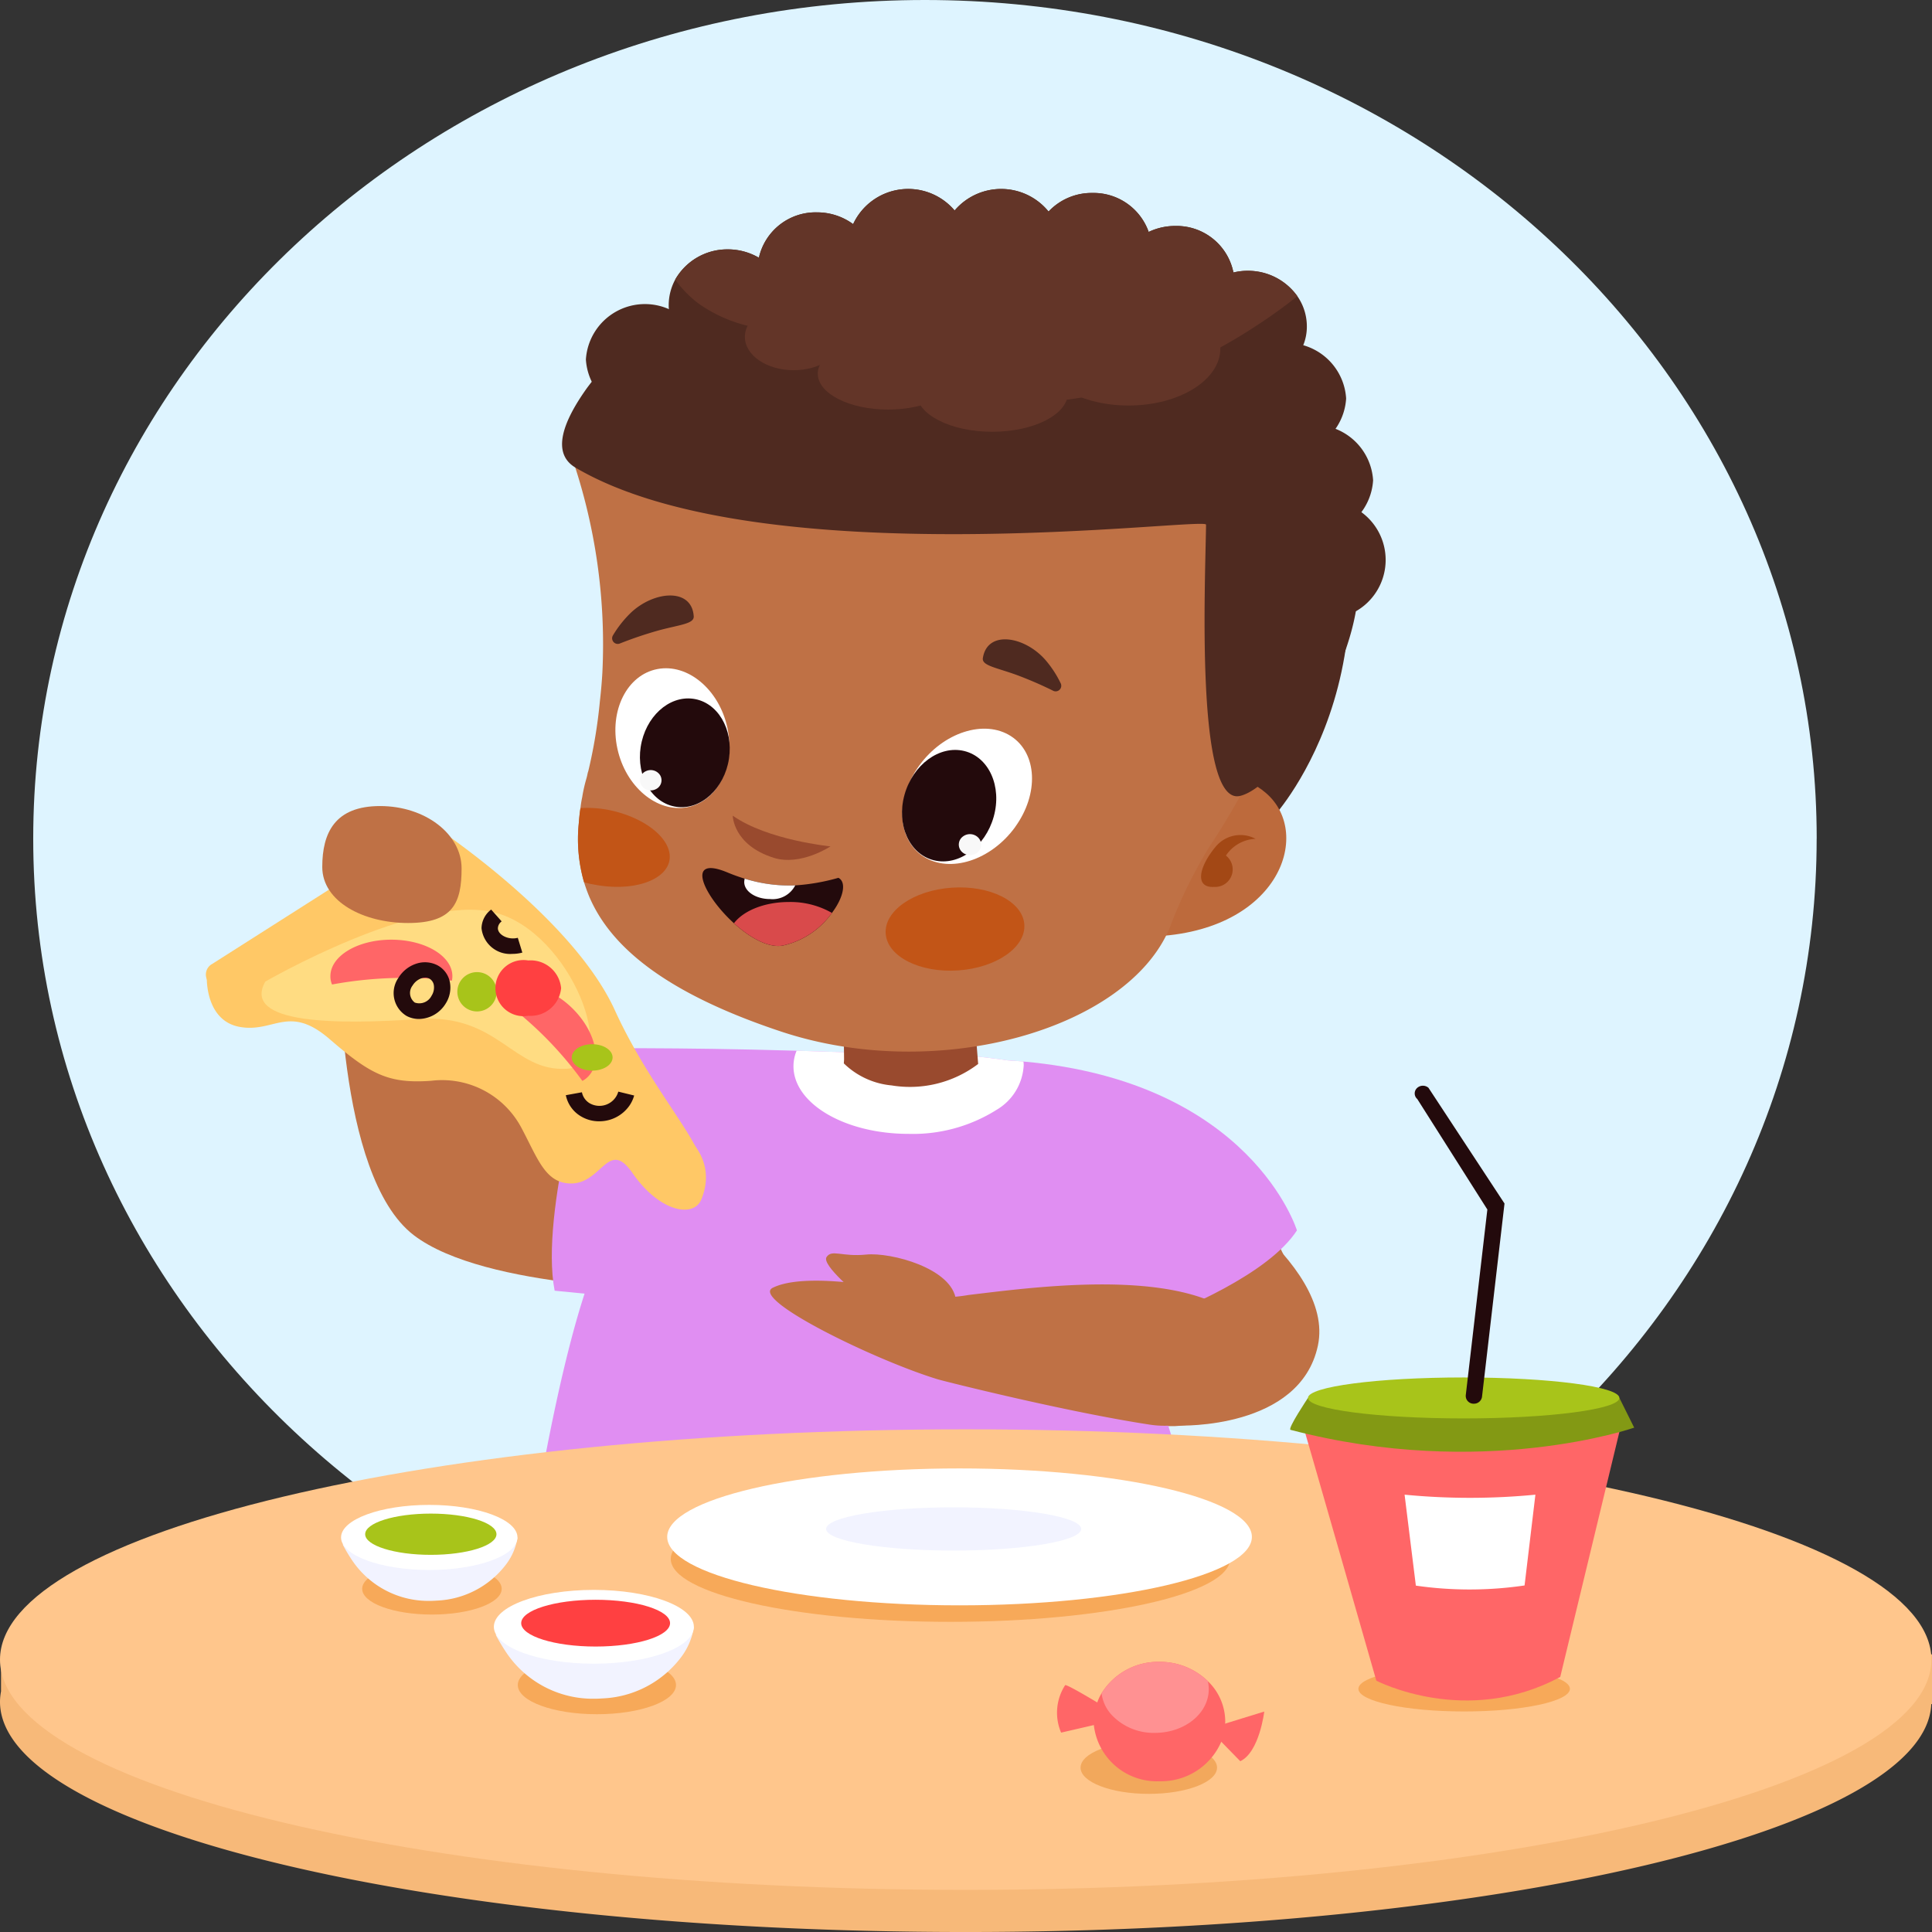 <svg id="Groupe_9" data-name="Groupe 9" xmlns="http://www.w3.org/2000/svg" xmlns:xlink="http://www.w3.org/1999/xlink" width="190" height="190" viewBox="0 0 190 190">
  <rect x="0" y="0" width="190" height="190" fill="#333333" stroke="none"/>
  <defs>
    <clipPath id="clip-path">
      <rect id="Rectangle_139" data-name="Rectangle 139" width="190" height="190" fill="none"/>
    </clipPath>
  </defs>
  <g id="Groupe_8" data-name="Groupe 8" clip-path="url(#clip-path)">
    <path id="Tracé_254" data-name="Tracé 254" d="M177.538,82.473c0,45.549-39.263,82.473-87.7,82.473S2.148,128.021,2.148,82.473,41.409,0,89.842,0s87.7,36.924,87.7,82.473" transform="translate(1.119)" fill="#def4ff"/>
    <path id="Tracé_255" data-name="Tracé 255" d="M86.39,83.948c0,.535,11.8,15.106-4.121,20.72S71.75,85.954,74.875,82.077,86.39,83.948,86.39,83.948" transform="translate(37.208 34.752)" fill="#bf7145"/>
    <path id="Tracé_256" data-name="Tracé 256" d="M77.356,105.519s11.879.413,13.638-7.862-13.344-17.1-13.344-17.1-7.773,21.929-.294,24.963" transform="translate(38.613 34.676)" fill="#bf7145"/>
    <path id="Tracé_257" data-name="Tracé 257" d="M94.328,89.634c-2.771,4.257-11.157,7.793-15.214,9.318-1.361.511-2.239.791-2.239.791l.545.255-13.668-.988L64.8,77.768l.236-4.9c.272.011.557.023.853.046.062,0,.135.013.2.013.458.034.9.057,1.335.1,22.437,2,26.9,16.6,26.9,16.6" transform="translate(33.218 31.368)" fill="#e08ef2"/>
    <path id="Tracé_258" data-name="Tracé 258" d="M21.934,66.2s-.37,22.242,7.325,28.146c7.038,5.4,26.112,5.364,26.112,5.364l9.671-21s-18.154-2.39-27.656,1.881c0,0-6.837-17.357-8.478-17.569s-7.179,1.91-6.974,3.181" transform="translate(11.426 27.121)" fill="#bf7145"/>
    <path id="Tracé_259" data-name="Tracé 259" d="M79.667,73.218l-.236,4.9L78.38,99.356l-27.8-2.013L38.9,96.2l-2.943-.29c-1.5-7.734,3.524-23.823,3.524-23.823s8.127-.127,20.274.222c2.709.082,5.628.175,8.694.313h.012c3.55.152,7.31.349,11.207.594" transform="translate(18.589 31.022)" fill="#e08ef2"/>
    <path id="Tracé_260" data-name="Tracé 260" d="M105.747,132.317c-40.706,9.654-72.482-1.244-72.482-1.244s2.808-22.462,6.89-35.013c.333-1.081.692-2.083,1.063-3,4.775-11.9,13.172-15.681,14.2-17.751A25.84,25.84,0,0,1,60.7,73.632a56.136,56.136,0,0,1,9-1.152h.012a63.673,63.673,0,0,1,12.059.639c.062.011.137.011.2.023.446.059.9.1,1.349.175.532.07,1.063.14,1.62.222a32.216,32.216,0,0,1,7.843,2.129c-.248,8.178,1.4,18.646,1.979,22.171.075.431.148.873.234,1.315,2.475,13.2,11.467,32.989,10.749,33.164" transform="translate(17.333 31.166)" fill="#e08ef2"/>
    <path id="Tracé_261" data-name="Tracé 261" d="M13.879,70.356,34.76,57.073a1.355,1.355,0,0,1,1.483.02c2.91,2,13.641,9.774,17.293,17.789C57.778,84.191,64.5,90.175,61.313,91.5c-3.06,1.28-23.47-13.139-47.054-18.969a1.19,1.19,0,0,1-.38-2.18" transform="translate(6.935 24.476)" fill="#ffc866"/>
    <path id="Tracé_262" data-name="Tracé 262" d="M13.372,67.23s-.144,4.214,3.237,4.821,4.828-2.272,8.852,1.21,5.8,4.39,9.98,4.088a8.827,8.827,0,0,1,8.877,4.64c1.609,3.028,2.335,5.391,4.79,5.46,3.133.086,3.724-4.5,6.133-1.018,2.621,3.791,5.99,4.464,6.767,2.578.989-2.4.8-5.908-5.318-8.633S13.854,67.23,13.372,67.23" transform="translate(6.967 28.939)" fill="#ffc866"/>
    <path id="Tracé_263" data-name="Tracé 263" d="M17.278,69.612s15-8.68,22.536-6.8,12.526,15.018,7.16,15.37-6.712-5.434-14.585-4.888-17.481.546-15.11-3.678" transform="translate(8.811 26.921)" fill="#ffdc82"/>
    <path id="Tracé_264" data-name="Tracé 264" d="M33.357,68.192a1.949,1.949,0,0,1-.049.439,39.5,39.5,0,0,0-11.785.379,1.991,1.991,0,0,1-.161-.818c0-1.984,2.672-3.589,5.99-3.589s6.005,1.6,6.005,3.589" transform="translate(11.131 27.809)" fill="#ff6667"/>
    <path id="Tracé_265" data-name="Tracé 265" d="M40.806,76.87a2.179,2.179,0,0,1-.382.256,36,36,0,0,0-8.087-8.072,2.135,2.135,0,0,1,.546-.654c1.583-1.31,4.63-.483,6.822,1.858s2.685,5.3,1.1,6.612" transform="translate(16.849 29.175)" fill="#ff6667"/>
    <path id="Tracé_266" data-name="Tracé 266" d="M27.932,71.734a2.543,2.543,0,0,1-1.215-.3,2.622,2.622,0,0,1-.8-3.749,3.228,3.228,0,0,1,1.693-1.369,2.694,2.694,0,0,1,2.16.144,2.4,2.4,0,0,1,1.212,1.688,2.913,2.913,0,0,1-.414,2.061,3.148,3.148,0,0,1-2.636,1.526m.618-4.065a1.207,1.207,0,0,0-.386.067,1.664,1.664,0,0,0-.852.7,1.19,1.19,0,0,0,.21,1.681,1.351,1.351,0,0,0,1.652-.669,1.5,1.5,0,0,0,.224-1.044.89.89,0,0,0-.432-.637.86.86,0,0,0-.415-.1" transform="translate(13.267 28.477)" fill="#230a0c"/>
    <path id="Tracé_267" data-name="Tracé 267" d="M34.186,66.891a2.83,2.83,0,0,1-3.053-2.526,2.352,2.352,0,0,1,.948-1.832l1.031,1.163a.884.884,0,0,0-.37.669c0,.672,1.06,1.189,1.958.944l.447,1.455a3.675,3.675,0,0,1-.961.127" transform="translate(16.222 26.917)" fill="#230a0c"/>
    <path id="Tracé_268" data-name="Tracé 268" d="M39.863,77.967a3.466,3.466,0,0,1-1.812-.5A3.137,3.137,0,0,1,36.584,75.4l1.582-.288a1.634,1.634,0,0,0,.762,1.081,1.933,1.933,0,0,0,2.555-.586,1.844,1.844,0,0,0,.26-.558l1.561.381a3.33,3.33,0,0,1-.468,1,3.613,3.613,0,0,1-2.972,1.536" transform="translate(19.062 32.306)" fill="#230a0c"/>
    <path id="Tracé_269" data-name="Tracé 269" d="M33.436,68.746A1.933,1.933,0,1,1,31.5,66.833a1.923,1.923,0,0,1,1.933,1.913" transform="translate(15.408 28.769)" fill="#a8c41a"/>
    <path id="Tracé_270" data-name="Tracé 270" d="M36.966,73.088c0,.715.9,1.3,2.009,1.3s2.009-.581,2.009-1.3-.9-1.3-2.009-1.3-2.009.581-2.009,1.3" transform="translate(19.261 30.903)" fill="#a8c41a"/>
    <path id="Tracé_271" data-name="Tracé 271" d="M34.538,61.547c0,3.386-.838,5.371-5.263,5.371s-8.439-2.124-8.439-5.51,1.262-5.992,5.687-5.992,8.014,2.745,8.014,6.131" transform="translate(10.857 23.854)" fill="#bf7145"/>
    <path id="Tracé_272" data-name="Tracé 272" d="M38.492,68.751a3.008,3.008,0,0,1-3.229,2.719,2.76,2.76,0,1,1,0-5.439,3.008,3.008,0,0,1,3.229,2.719" transform="translate(16.69 28.424)" fill="#ff4041"/>
    <path id="Tracé_273" data-name="Tracé 273" d="M190,119.151h-2.073c-9-10.274-47.2-17.989-92.957-17.989s-83.951,7.716-92.956,17.989H.1v3.641a5.567,5.567,0,0,0-.1,1.016c0,12.508,42.519,22.647,94.97,22.647,52.129,0,94.442-10.016,94.959-22.418H190Z" transform="translate(0 43.546)" fill="#f7b979"/>
    <path id="Tracé_274" data-name="Tracé 274" d="M189.941,120.912c0,12.506-42.519,22.646-94.971,22.646S0,133.418,0,120.912,42.519,98.266,94.97,98.266s94.971,10.139,94.971,22.646" transform="translate(0 42.299)" fill="#ffc68c"/>
    <path id="Tracé_275" data-name="Tracé 275" d="M98.369,109.038c0,3.417-12.313,6.188-27.5,6.188s-27.5-2.771-27.5-6.188,12.313-6.188,27.5-6.188,27.5,2.771,27.5,6.188" transform="translate(22.596 44.272)" fill="#f7a959"/>
    <path id="Tracé_276" data-name="Tracé 276" d="M100.638,107.687c0,3.718-12.873,6.732-28.751,6.732s-28.749-3.014-28.749-6.732,12.871-6.732,28.749-6.732,28.751,3.014,28.751,6.732" transform="translate(22.477 43.456)" fill="#fff"/>
    <path id="Tracé_277" data-name="Tracé 277" d="M78.5,105.755c0,1.174-5.616,2.127-12.543,2.127s-12.543-.953-12.543-2.127,5.616-2.127,12.543-2.127,12.543.953,12.543,2.127" transform="translate(27.83 44.607)" fill="#f2f3ff"/>
    <path id="Tracé_278" data-name="Tracé 278" d="M49.036,116.71c0,1.585-3.483,2.871-7.779,2.871s-7.779-1.286-7.779-2.871,3.483-2.871,7.779-2.871,7.779,1.286,7.779,2.871" transform="translate(17.444 49.002)" fill="#f7a959"/>
    <path id="Tracé_279" data-name="Tracé 279" d="M32.051,112.628a19.372,19.372,0,0,0,1.1,1.834,10.251,10.251,0,0,0,8.665,4.454c.239,0,.485-.014.739-.031a10.218,10.218,0,0,0,7.727-4.052,6.54,6.54,0,0,0,1.259-2.99Z" transform="translate(16.7 48.143)" fill="#f2f3ff"/>
    <path id="Tracé_280" data-name="Tracé 280" d="M51.6,112.934c0,2-4.4,3.629-9.835,3.629s-9.835-1.625-9.835-3.629,4.4-3.629,9.835-3.629,9.835,1.625,9.835,3.629" transform="translate(16.638 47.051)" fill="#fff"/>
    <path id="Tracé_281" data-name="Tracé 281" d="M48.338,112.284c0,1.27-3.278,2.3-7.319,2.3s-7.321-1.03-7.321-2.3,3.278-2.3,7.321-2.3,7.319,1.03,7.319,2.3" transform="translate(17.558 47.343)" fill="#ff4041"/>
    <path id="Tracé_282" data-name="Tracé 282" d="M37.137,109.992c0,1.4-3.071,2.532-6.86,2.532s-6.86-1.134-6.86-2.532,3.071-2.532,6.86-2.532,6.86,1.134,6.86,2.532" transform="translate(12.201 46.257)" fill="#f7a959"/>
    <path id="Tracé_283" data-name="Tracé 283" d="M22.157,106.392a16.948,16.948,0,0,0,.967,1.616,9.036,9.036,0,0,0,7.642,3.929c.211,0,.429-.013.653-.027a9.013,9.013,0,0,0,6.816-3.575,5.767,5.767,0,0,0,1.11-2.636Z" transform="translate(11.545 45.499)" fill="#f2f3ff"/>
    <path id="Tracé_284" data-name="Tracé 284" d="M39.4,106.662c0,1.768-3.883,3.2-8.675,3.2s-8.675-1.433-8.675-3.2,3.885-3.2,8.675-3.2,8.675,1.433,8.675,3.2" transform="translate(11.49 44.535)" fill="#fff"/>
    <path id="Tracé_285" data-name="Tracé 285" d="M36.522,106.088c0,1.12-2.89,2.028-6.455,2.028s-6.457-.908-6.457-2.028,2.89-2.028,6.457-2.028,6.455.908,6.455,2.028" transform="translate(12.302 44.793)" fill="#a8c41a"/>
    <path id="Tracé_286" data-name="Tracé 286" d="M83.286,122.3c0,1.425-3,2.581-6.712,2.581s-6.709-1.156-6.709-2.581,3.006-2.581,6.709-2.581,6.712,1.156,6.712,2.581" transform="translate(36.402 51.535)" fill="#f2a85c"/>
    <path id="Tracé_287" data-name="Tracé 287" d="M83.651,120.122a.94.94,0,0,1-.015.206,4.8,4.8,0,0,1-.38,1.788,6.435,6.435,0,0,1-6.081,3.877,6.23,6.23,0,0,1-6.448-5.527,3.239,3.239,0,0,1-.012-.343,4.991,4.991,0,0,1,.348-1.87,4.361,4.361,0,0,1,.424-.907,6.539,6.539,0,0,1,5.687-3.094,6.762,6.762,0,0,1,4.765,1.9,5.518,5.518,0,0,1,1.711,3.974" transform="translate(36.845 49.18)" fill="#ff6667"/>
    <path id="Tracé_288" data-name="Tracé 288" d="M73.771,118.453s-4.562-2.811-4.641-2.589a4.993,4.993,0,0,0-.392,4.66l4.483-1.036Z" transform="translate(35.615 49.869)" fill="#ff6667"/>
    <path id="Tracé_289" data-name="Tracé 289" d="M78.666,119.149l4.8-1.479s-.472,3.994-2.359,4.882l-2.674-2.738Z" transform="translate(40.866 50.651)" fill="#ff6667"/>
    <path id="Tracé_290" data-name="Tracé 290" d="M81.763,116.946c0,2.379-2.368,4.29-5.292,4.29a5.654,5.654,0,0,1-4.327-1.842,3.875,3.875,0,0,1-.922-2.048,6.542,6.542,0,0,1,5.687-3.094,6.769,6.769,0,0,1,4.765,1.9,3.571,3.571,0,0,1,.088.8" transform="translate(37.11 49.18)" fill="#ff9192"/>
    <path id="Tracé_291" data-name="Tracé 291" d="M97.029,96.48c-1.168,4-5.549,6.39-9.905,5.723-8.281-1.267-20.193-4.261-20.841-4.457-6.18-1.881-18.475-7.883-16.228-9,3.7-1.842,14.051.5,15.919.936a16.329,16.329,0,0,0,3.366-.232c5.9-.7,17.758-2.327,24.436.9,3.392,1.638,3.894,3.942,3.254,6.135" transform="translate(25.94 37.9)" fill="#bf7145"/>
    <path id="Tracé_292" data-name="Tracé 292" d="M56.705,90.38s-3.769-3.054-3.247-3.848,1.494,0,3.9-.245,8.51,1.343,8.834,4.52-9.482-.428-9.482-.428" transform="translate(27.828 37.092)" fill="#bf7145"/>
    <path id="Tracé_293" data-name="Tracé 293" d="M108.629,116.777c0,1.23-4.657,2.227-10.4,2.227s-10.4-1-10.4-2.227,4.656-2.227,10.4-2.227,10.4,1,10.4,2.227" transform="translate(45.762 49.308)" fill="#f7a959"/>
    <path id="Tracé_294" data-name="Tracé 294" d="M84.139,97.622c.189.531,7.374,25.638,7.374,25.638s8.848,4.623,18.088-.369l6.1-25.269Z" transform="translate(43.84 42.022)" fill="#ff6667"/>
    <path id="Tracé_295" data-name="Tracé 295" d="M83.453,99.246c-.332-.087,1.713-3.138,1.713-3.138h30.628l1.454,2.922s-14.829,5.188-33.795.216" transform="translate(43.464 41.37)" fill="#839914"/>
    <path id="Tracé_296" data-name="Tracé 296" d="M115.193,96.714c0,1.111-6.857,2.014-15.314,2.014s-15.312-.9-15.312-2.014S91.422,94.7,99.879,94.7s15.314.9,15.314,2.014" transform="translate(44.063 40.764)" fill="#a8c41a"/>
    <path id="Tracé_297" data-name="Tracé 297" d="M97.292,105.914c-.03,0-.059,0-.09,0a.77.77,0,0,1-.712-.835l2.123-18.26L91.722,75.952a.725.725,0,0,1-.035-1.07.84.84,0,0,1,1.136-.034L100.3,86.228l-2.213,19.011a.789.789,0,0,1-.8.675" transform="translate(47.659 32.13)" fill="#230a0c"/>
    <path id="Tracé_298" data-name="Tracé 298" d="M90.814,102.759a66.917,66.917,0,0,0,12.865,0l-1.065,8.927a37.01,37.01,0,0,1-10.691.017Z" transform="translate(47.318 44.233)" fill="#fff"/>
    <path id="Tracé_299" data-name="Tracé 299" d="M73.937,73.761a5.393,5.393,0,0,1-2.647,4.28,15.441,15.441,0,0,1-8.671,2.373c-6.258,0-11.317-2.977-11.317-6.653V73.7a4,4,0,0,1,.309-1.465c2.709.082,5.628.175,8.7.313h.012a63.687,63.687,0,0,1,12.059.641c.062,0,.137.011.2.011.458.034.9.057,1.337.1a.221.221,0,0,0,.012.082,3.67,3.67,0,0,1,.012.372" transform="translate(26.731 31.095)" fill="#fff"/>
    <path id="Tracé_300" data-name="Tracé 300" d="M67.251,69.236l.543,6.755A11.1,11.1,0,0,1,59.277,78.1a7.742,7.742,0,0,1-4.694-2.166l.024-.379-.1-9.01Z" transform="translate(28.402 28.643)" fill="#994a2e"/>
    <path id="Tracé_301" data-name="Tracé 301" d="M86.492,70.8S101.3,54.689,89.254,28.674,64.393,60.4,86.492,70.8" transform="translate(38.79 9.472)" fill="#4f2a20"/>
    <path id="Tracé_302" data-name="Tracé 302" d="M77.6,55.809s5.468-4.856,10.164-.79,1.158,13.96-11.855,14.11S77.6,55.809,77.6,55.809" transform="translate(36.753 22.985)" fill="#bd6a3c"/>
    <path id="Tracé_303" data-name="Tracé 303" d="M37.647,73.905a15.285,15.285,0,0,0,.528,5.667q.2.652.462,1.3c2.111,5.11,7.675,9.66,18.937,13.4,15.417,5.11,34.068-.247,38.2-10.218a46.425,46.425,0,0,1,3.981-8.088c6.268-9.411,18.056-32.494-.66-51.007C80.4,6.454,36.592,22.649,36.966,37.749a56.665,56.665,0,0,1,3.013,21.222c-.044.765-.111,1.592-.2,2.4l-.044.413a49.837,49.837,0,0,1-1.144,6.889c-.023.041-.023.082-.044.123-.044.207-.088.435-.154.642a15.414,15.414,0,0,0-.374,1.634L38,71.2a9.427,9.427,0,0,0-.175,1.1c-.088.538-.132,1.076-.176,1.614" transform="translate(19.26 7.181)" fill="#bf7145"/>
    <path id="Tracé_304" data-name="Tracé 304" d="M47.606,42.986c.049.755-1.4.827-3.492,1.4a38.926,38.926,0,0,0-3.749,1.267.553.553,0,0,1-.718-.764,10.744,10.744,0,0,1,1.767-2.243c2.292-2.179,6.011-2.482,6.192.343" transform="translate(20.618 17.622)" fill="#4f2a20"/>
    <path id="Tracé_305" data-name="Tracé 305" d="M63.549,45.8c-.116.74,1.3.925,3.313,1.654A37.812,37.812,0,0,1,70.44,49a.551.551,0,0,0,.777-.694,10.477,10.477,0,0,0-1.538-2.35c-2.061-2.33-5.7-2.925-6.13-.157" transform="translate(33.109 18.92)" fill="#4f2a20"/>
    <path id="Tracé_306" data-name="Tracé 306" d="M83.018,57.784a3.161,3.161,0,0,0-3.9.741c-1.664,1.975-2.143,4.094-.183,3.987A1.724,1.724,0,0,0,80.1,59.431a3.674,3.674,0,0,1,2.916-1.646" transform="translate(40.462 24.71)" fill="#a34815"/>
    <path id="Tracé_307" data-name="Tracé 307" d="M37.961,62.846a5.488,5.488,0,0,0,.835.207c3.7.765,7.061-.249,7.544-2.234.462-2.007-2.133-4.261-5.829-5.047a10.872,10.872,0,0,0-2.9-.207c-.088.538-.132,1.076-.176,1.614a15.285,15.285,0,0,0,.528,5.667" transform="translate(19.473 23.908)" fill="#c25517"/>
    <path id="Tracé_308" data-name="Tracé 308" d="M70.9,64.635c.173,2.247-2.735,4.278-6.5,4.537s-6.957-1.353-7.132-3.6,2.735-4.278,6.5-4.536,6.957,1.352,7.132,3.6" transform="translate(29.835 26.262)" fill="#c25517"/>
    <path id="Tracé_309" data-name="Tracé 309" d="M47.376,56.077s.024,2.88,4.029,4.144c2.641.834,5.584-1.124,5.584-1.124s-6.171-.6-9.613-3.02" transform="translate(24.685 24.139)" fill="#994a2e"/>
    <path id="Tracé_310" data-name="Tracé 310" d="M60.169,18.164A33.54,33.54,0,0,0,38.815,31.143c-2.364,3.291-3.573,6.437-1.148,7.866C55.955,49.786,99.681,43.8,99.672,44.615c-.064,5.493-1.086,27.8,3.371,26.671s12.94-15.173,11.429-22.7c-1.422-7.082,1.951-40.726-54.3-30.424" transform="translate(18.935 6.982)" fill="#4f2a20"/>
    <path id="Tracé_311" data-name="Tracé 311" d="M69.434,59.773c-2.371,3.271-6.405,4.572-9.009,2.9S57.633,57,60,53.726s6.407-4.57,9.011-2.9,2.791,5.676.418,8.947" transform="translate(30.399 21.564)" fill="#fff"/>
    <path id="Tracé_312" data-name="Tracé 312" d="M67.343,58.113c-.821,2.968-3.451,4.894-5.876,4.3s-3.724-3.48-2.9-6.448,3.451-4.894,5.876-4.3,3.725,3.48,2.9,6.448" transform="translate(30.386 22.193)" fill="#230a0c"/>
    <path id="Tracé_313" data-name="Tracé 313" d="M63.787,59.175a1.146,1.146,0,0,1-1.544-.14.988.988,0,0,1,.149-1.452,1.143,1.143,0,0,1,1.544.14.989.989,0,0,1-.149,1.452" transform="translate(32.301 24.685)" fill="#f8f8f8"/>
    <path id="Tracé_314" data-name="Tracé 314" d="M39.988,53.856c.817,3.751,3.9,6.325,6.884,5.75s4.743-4.083,3.926-7.833-3.9-6.325-6.884-5.75-4.743,4.081-3.926,7.833" transform="translate(20.731 19.776)" fill="#fff"/>
    <path id="Tracé_315" data-name="Tracé 315" d="M41.449,52.781c-.446,2.937,1.136,5.577,3.533,5.9s4.7-1.8,5.15-4.732S49,48.371,46.6,48.049s-4.7,1.8-5.149,4.732" transform="translate(21.558 20.669)" fill="#230a0c"/>
    <path id="Tracé_316" data-name="Tracé 316" d="M41.5,54.407a1.092,1.092,0,0,0,1.433.416.967.967,0,0,0,.443-1.347,1.094,1.094,0,0,0-1.433-.416.969.969,0,0,0-.443,1.347" transform="translate(21.559 22.79)" fill="#f8f8f8"/>
    <path id="Tracé_317" data-name="Tracé 317" d="M48.518,65.106c1.539,1.406,3.387,2.462,4.817,2.193a8.111,8.111,0,0,0,4.817-3.207c1.121-1.489,1.472-3.02.637-3.453a20.158,20.158,0,0,1-4.245.744,14.771,14.771,0,0,1-4.971-.662,17.73,17.73,0,0,1-1.716-.619c-4.2-1.738-2.33,2.3.66,5.005" transform="translate(23.662 25.689)" fill="#230a0c"/>
    <path id="Tracé_318" data-name="Tracé 318" d="M47.454,64.1c1.539,1.406,3.387,2.462,4.817,2.193a8.111,8.111,0,0,0,4.817-3.207,8.214,8.214,0,0,0-4.224-1.074c-2.4,0-4.464.847-5.41,2.088" transform="translate(24.726 26.694)" fill="#d94a4b"/>
    <path id="Tracé_319" data-name="Tracé 319" d="M48.119,60.738c0,.931,1.144,1.675,2.53,1.675a2.506,2.506,0,0,0,2.485-1.345,14.766,14.766,0,0,1-4.971-.661,1.759,1.759,0,0,0-.044.33" transform="translate(25.072 26.003)" fill="#fff"/>
    <path id="Tracé_320" data-name="Tracé 320" d="M88.473,24.085a4.882,4.882,0,0,1-.356,1.855,5.209,5.209,0,0,1-1.29,1.938,5.856,5.856,0,0,1-3.959,1.659,1.022,1.022,0,0,1-.208.014,6,6,0,0,1-4.744-2.33,6.441,6.441,0,0,1-.475-.752,4.7,4.7,0,0,1-.49-1.492,4.448,4.448,0,0,1-.09-.893,5.083,5.083,0,0,1,.134-1.157,5.436,5.436,0,0,1,2.314-3.291,6.019,6.019,0,0,1,8.23,1.478,5.2,5.2,0,0,1,.934,2.971" transform="translate(40.048 8.014)" fill="#4f2a20"/>
    <path id="Tracé_321" data-name="Tracé 321" d="M83.784,21a5.66,5.66,0,0,1-4.39,5.3,5.918,5.918,0,0,1-1.424.167,5.761,5.761,0,0,1-5.531-3.849A4.888,4.888,0,0,1,72.172,21a5.4,5.4,0,0,1,.119-1.1,5.129,5.129,0,0,1,.98-2.08,5.778,5.778,0,0,1,2.09-1.7,6.046,6.046,0,0,1,2.61-.586,5.7,5.7,0,0,1,5.724,4.575,4.469,4.469,0,0,1,.09.893" transform="translate(37.605 6.688)" fill="#4f2a20"/>
    <path id="Tracé_322" data-name="Tracé 322" d="M78.422,18.719a5.263,5.263,0,0,1-.044.684,5.15,5.15,0,0,1-1.068,2.51A5.555,5.555,0,0,1,75.234,23.6a6.025,6.025,0,0,1-2.61.586,5.9,5.9,0,0,1-4.656-2.2,5.187,5.187,0,0,1-1.158-3.263v-.1a4.884,4.884,0,0,1,.134-1.046,5.027,5.027,0,0,1,1.364-2.483,5.824,5.824,0,0,1,4.315-1.827A5.756,5.756,0,0,1,78.155,17.1a4.926,4.926,0,0,1,.266,1.618" transform="translate(34.811 5.71)" fill="#4f2a20"/>
    <path id="Tracé_323" data-name="Tracé 323" d="M60.61,20.069a4.957,4.957,0,0,1-.415,1.994,5.777,5.777,0,0,1-5.383,3.459,6.125,6.125,0,0,1-3.069-.823,5.347,5.347,0,0,1-2.551-3.291A4.541,4.541,0,0,1,49,20.069V20a4.888,4.888,0,0,1,.1-.934A5.715,5.715,0,0,1,54.811,14.6a6,6,0,0,1,3.559,1.157,5.434,5.434,0,0,1,1.72,2.064,3.808,3.808,0,0,1,.222.558,4.94,4.94,0,0,1,.3,1.688" transform="translate(25.53 6.285)" fill="#4f2a20"/>
    <path id="Tracé_324" data-name="Tracé 324" d="M54.848,22.613a5.293,5.293,0,0,1-.624,2.44,5.8,5.8,0,0,1-5.175,3.013,5.938,5.938,0,0,1-2.358-.475,5.541,5.541,0,0,1-3.085-3.081,4.317,4.317,0,0,1-.339-1.436.153.153,0,0,1-.017-.084,3.113,3.113,0,0,1-.015-.376,5.3,5.3,0,0,1,.639-2.5,5.9,5.9,0,0,1,5.175-2.971,6.068,6.068,0,0,1,3.054.823,5.548,5.548,0,0,1,.876.642,5.626,5.626,0,0,1,.963,1.074,5.166,5.166,0,0,1,.905,2.928" transform="translate(22.528 7.381)" fill="#4f2a20"/>
    <path id="Tracé_325" data-name="Tracé 325" d="M37.881,26.36a5.818,5.818,0,0,0,11.613,0,5.818,5.818,0,0,0-11.613,0" transform="translate(19.738 8.996)" fill="#4f2a20"/>
    <path id="Tracé_326" data-name="Tracé 326" d="M79.4,29.039a5.817,5.817,0,0,0,11.612,0,5.817,5.817,0,0,0-11.612,0" transform="translate(41.372 10.15)" fill="#4f2a20"/>
    <path id="Tracé_327" data-name="Tracé 327" d="M81.144,34.664a5.817,5.817,0,0,0,11.612,0,5.817,5.817,0,0,0-11.612,0" transform="translate(42.28 12.571)" fill="#4f2a20"/>
    <path id="Tracé_328" data-name="Tracé 328" d="M81.947,39.888a5.818,5.818,0,1,0,5.806-5.46,5.641,5.641,0,0,0-5.806,5.46" transform="translate(42.698 14.82)" fill="#4f2a20"/>
    <path id="Tracé_329" data-name="Tracé 329" d="M72.532,18.46a4.342,4.342,0,0,1-.059.754A5.173,5.173,0,0,1,71.034,22.1a6.04,6.04,0,0,1-8.9-.293,5.282,5.282,0,0,1-1.215-3.347v-.139a2.845,2.845,0,0,1,.044-.516,5.209,5.209,0,0,1,1.171-2.692,6,6,0,0,1,9.239.1A5.252,5.252,0,0,1,72.5,17.874c.014.2.029.392.029.586" transform="translate(31.743 5.593)" fill="#4f2a20"/>
    <path id="Tracé_330" data-name="Tracé 330" d="M66.512,18.46a5.2,5.2,0,0,1-1.231,3.347A5.9,5.9,0,0,1,60.7,23.913a5.993,5.993,0,0,1-3.573-1.157,5.466,5.466,0,0,1-2.136-3.25,5.4,5.4,0,0,1-.09-.7,2.976,2.976,0,0,1-.014-.349,5.078,5.078,0,0,1,.415-2.008,5.971,5.971,0,0,1,9.98-1.339,5.246,5.246,0,0,1,1.171,2.566,4,4,0,0,1,.046.586.924.924,0,0,1,.014.195" transform="translate(28.599 5.593)" fill="#4f2a20"/>
    <path id="Tracé_331" data-name="Tracé 331" d="M104.84,23.536c-.919.74-1.942,1.492-3.039,2.246-.327.223-.668.446-1.01.669-1.053.7-2.18,1.38-3.366,2.036-.712.4-1.453.781-2.209,1.157-.4.2-.815.391-1.231.586A38.767,38.767,0,0,1,78.74,34C61.969,34.386,55,26.869,55,26.869c-.341,0-.668-.014-.993-.027a14.171,14.171,0,0,1-7.578-2.26,8.9,8.9,0,0,1-1.29-1A10.333,10.333,0,0,1,43.656,21.9a5.9,5.9,0,0,1,5.175-2.97,6.06,6.06,0,0,1,3.056.823,5.715,5.715,0,0,1,5.708-4.463,5.985,5.985,0,0,1,3.559,1.157,5.972,5.972,0,0,1,9.98-1.339,6.007,6.007,0,0,1,9.239.1,5.816,5.816,0,0,1,4.315-1.827,5.75,5.75,0,0,1,5.531,3.835,6.026,6.026,0,0,1,2.61-.586,5.7,5.7,0,0,1,5.724,4.575,5.814,5.814,0,0,1,1.41-.167,5.893,5.893,0,0,1,4.878,2.5" transform="translate(22.747 5.593)" fill="#633528"/>
    <path id="Tracé_332" data-name="Tracé 332" d="M57.762,24.147c0,1.81-2.151,3.276-4.8,3.276s-4.8-1.466-4.8-3.276,2.151-3.276,4.8-3.276,4.8,1.466,4.8,3.276" transform="translate(25.091 8.984)" fill="#633528"/>
    <path id="Tracé_333" data-name="Tracé 333" d="M52.875,26.755c0,1.947,3.1,3.525,6.915,3.525S66.7,28.7,66.7,26.755s-3.1-3.525-6.915-3.525-6.915,1.578-6.915,3.525" transform="translate(27.55 9.999)" fill="#633528"/>
    <path id="Tracé_334" data-name="Tracé 334" d="M74.145,28.163c0,2.111-3.333,3.822-7.442,3.822s-7.442-1.711-7.442-3.822,3.333-3.822,7.442-3.822,7.442,1.711,7.442,3.822" transform="translate(30.877 10.478)" fill="#633528"/>
    <path id="Tracé_335" data-name="Tracé 335" d="M85.086,25.647c0,3.1-4.041,5.609-9.026,5.609s-9.026-2.51-9.026-5.609,4.04-5.609,9.026-5.609,9.026,2.51,9.026,5.609" transform="translate(34.928 8.625)" fill="#633528"/>
  </g>
</svg>

